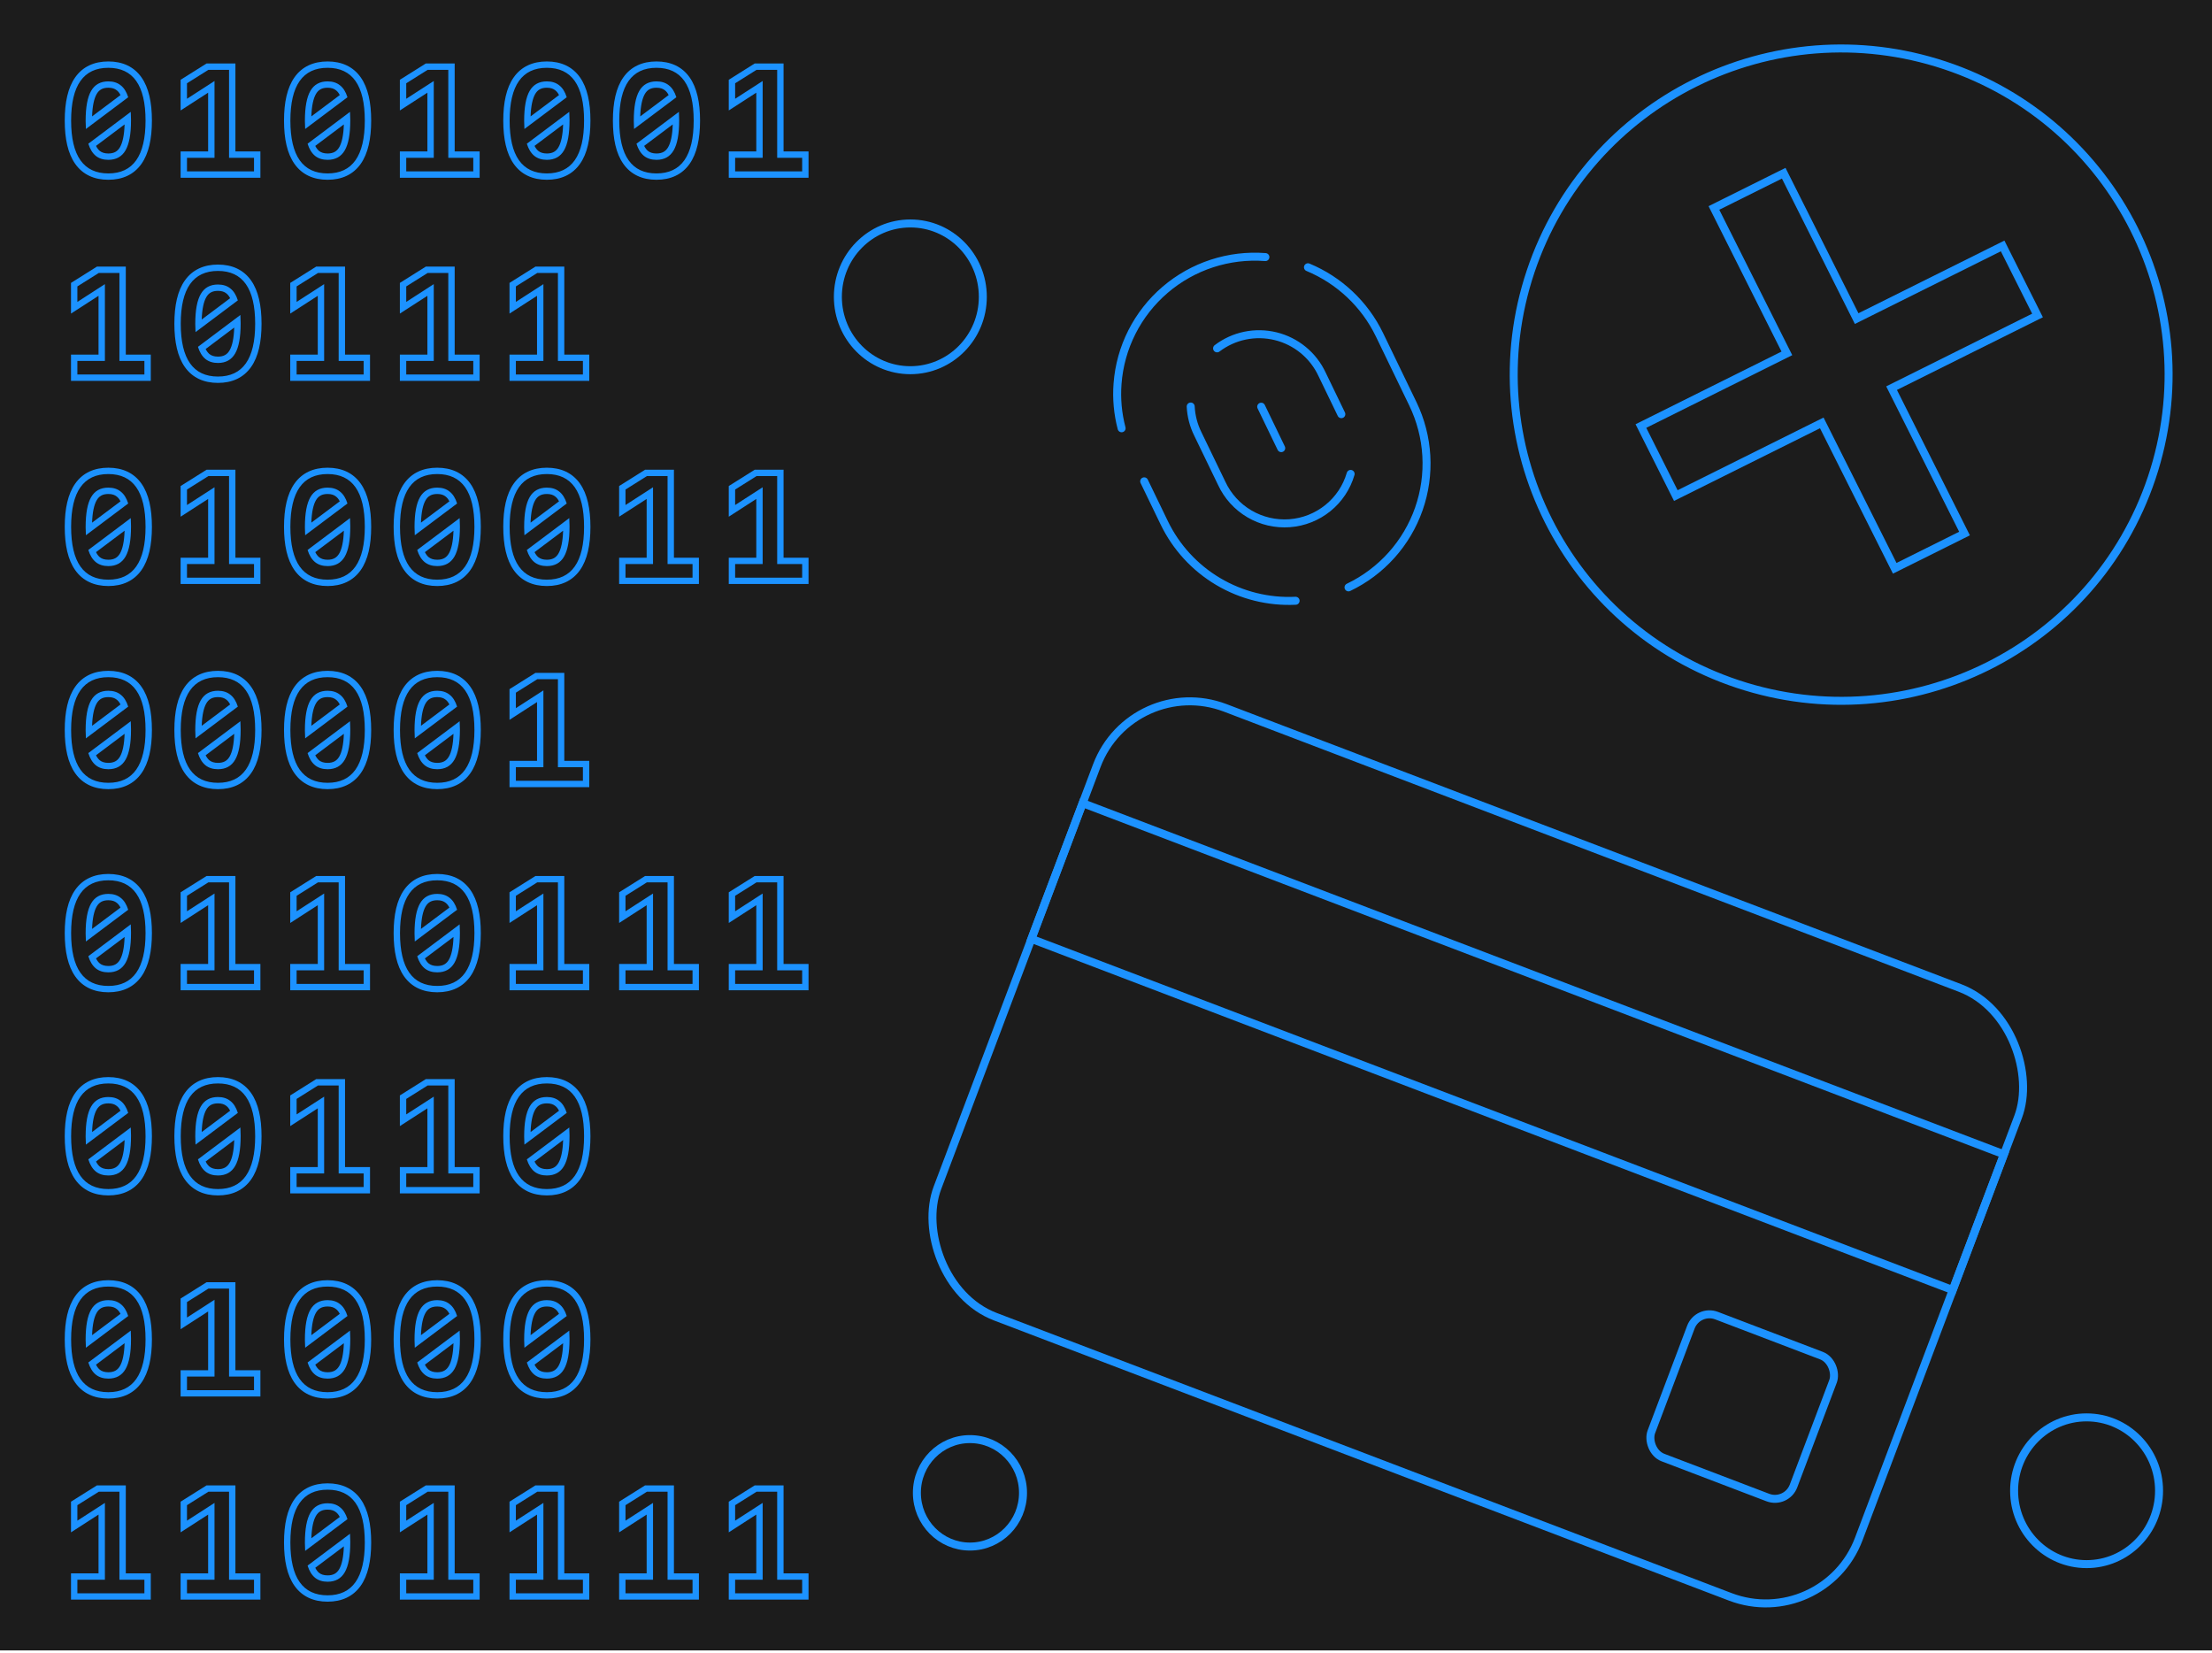 <?xml version="1.0" encoding="UTF-8"?> <svg xmlns="http://www.w3.org/2000/svg" width="277" height="207" viewBox="0 0 277 207" fill="none"> <g clip-path="url(#clip0_2116_12109)"> <rect width="277" height="206.651" fill="#1C1C1C"></rect> <path fill-rule="evenodd" clip-rule="evenodd" d="M97.324 197.797V186.781H94.739L92.058 188.466V190.405L95.505 188.18V197.797H92.058V199.498H100.452V197.797H97.324ZM94.707 197.002H91.26V200.292H101.25V197.002H98.122V185.986H94.508L91.26 188.027V191.867L94.707 189.642V197.002Z" fill="#1C92FF"></path> <path fill-rule="evenodd" clip-rule="evenodd" d="M83.596 197.797V186.781H81.01L78.329 188.466V190.405L81.776 188.18V197.797H78.329V199.498H86.724V197.797H83.596ZM80.978 197.002H77.531V200.292H87.522V197.002H84.394V185.986H80.78L77.531 188.027V191.867L80.978 189.642V197.002Z" fill="#1C92FF"></path> <path fill-rule="evenodd" clip-rule="evenodd" d="M69.867 197.797V186.781H67.282L64.601 188.466V190.405L68.048 188.18V197.797H64.601V199.498H72.995V197.797H69.867ZM67.25 197.002H63.803V200.292H73.793V197.002H70.665V185.986H67.051L63.803 188.027V191.867L67.25 189.642V197.002Z" fill="#1C92FF"></path> <path fill-rule="evenodd" clip-rule="evenodd" d="M56.139 197.797V186.781H53.553L50.872 188.466V190.405L54.319 188.18V197.797H50.872V199.498H59.267V197.797H56.139ZM53.522 197.002H50.074V200.292H60.065V197.002H56.937V185.986H53.323L50.074 188.027V191.867L53.522 189.642V197.002Z" fill="#1C92FF"></path> <path fill-rule="evenodd" clip-rule="evenodd" d="M36.362 193.139C36.362 197.548 37.916 199.752 41.023 199.752C44.129 199.752 45.683 197.548 45.683 193.139C45.683 188.731 44.129 186.526 41.023 186.526C37.916 186.526 36.362 188.731 36.362 193.139ZM38.182 193.217C38.182 193.19 38.182 193.164 38.182 193.139C38.182 191.454 38.411 190.214 38.868 189.419C39.326 188.625 40.044 188.227 41.023 188.227C41.65 188.227 42.166 188.391 42.571 188.72C42.986 189.038 43.3 189.536 43.512 190.214L38.214 194.188C38.194 193.803 38.184 193.48 38.182 193.217ZM38.988 192.612L42.548 189.943C42.406 189.663 42.246 189.474 42.084 189.35L42.075 189.343L42.066 189.336C41.832 189.145 41.505 189.022 41.023 189.022C40.307 189.022 39.865 189.286 39.56 189.815C39.248 190.358 39.032 191.262 38.988 192.612ZM39.459 197.558C39.044 197.219 38.73 196.71 38.517 196.032L43.831 192.042C43.85 192.425 43.86 192.749 43.863 193.014C43.863 193.057 43.863 193.099 43.863 193.139C43.863 194.824 43.635 196.064 43.177 196.859C42.72 197.654 42.002 198.051 41.023 198.051C40.395 198.051 39.873 197.887 39.459 197.558ZM39.96 196.94C40.208 197.135 40.544 197.256 41.023 197.256C41.738 197.256 42.18 196.992 42.485 196.463C42.801 195.914 43.018 194.994 43.059 193.618L39.48 196.304C39.624 196.594 39.788 196.798 39.96 196.94ZM36.874 198.555C35.961 197.259 35.565 195.412 35.565 193.139C35.565 190.866 35.961 189.02 36.874 187.723C37.824 186.375 39.254 185.731 41.023 185.731C42.791 185.731 44.221 186.375 45.171 187.723C46.085 189.02 46.481 190.866 46.481 193.139C46.481 195.412 46.085 197.259 45.171 198.555C44.221 199.903 42.791 200.547 41.023 200.547C39.254 200.547 37.824 199.903 36.874 198.555Z" fill="#1C92FF"></path> <path fill-rule="evenodd" clip-rule="evenodd" d="M28.682 197.797V186.781H26.096L23.415 188.466V190.405L26.862 188.18V197.797H23.415V199.498H31.81V197.797H28.682ZM26.064 197.002H22.617V200.292H32.608V197.002H29.48V185.986H25.866L22.617 188.027V191.867L26.064 189.642V197.002Z" fill="#1C92FF"></path> <path fill-rule="evenodd" clip-rule="evenodd" d="M14.955 197.797V186.781H12.37L9.689 188.466V190.405L13.136 188.18V197.797H9.689V199.498H18.083V197.797H14.955ZM12.338 197.002H8.891V200.292H18.881V197.002H15.753V185.986H12.139L8.891 188.027V191.867L12.338 189.642V197.002Z" fill="#1C92FF"></path> <path fill-rule="evenodd" clip-rule="evenodd" d="M63.819 167.705C63.819 172.114 65.373 174.318 68.48 174.318C71.586 174.318 73.14 172.114 73.14 167.705C73.14 163.296 71.586 161.092 68.48 161.092C65.373 161.092 63.819 163.296 63.819 167.705ZM65.639 167.783C65.639 167.756 65.639 167.73 65.639 167.705C65.639 166.02 65.868 164.78 66.325 163.985C66.783 163.19 67.501 162.793 68.48 162.793C69.107 162.793 69.623 162.957 70.028 163.286C70.443 163.604 70.757 164.102 70.969 164.78L65.671 168.754C65.651 168.369 65.641 168.046 65.639 167.783ZM66.445 167.178L70.005 164.509C69.863 164.229 69.703 164.04 69.541 163.916L69.532 163.909L69.523 163.902C69.289 163.711 68.962 163.588 68.48 163.588C67.764 163.588 67.322 163.852 67.017 164.381C66.705 164.924 66.489 165.828 66.445 167.178ZM66.916 172.124C66.501 171.785 66.187 171.276 65.974 170.598L71.288 166.608C71.307 166.991 71.317 167.315 71.32 167.58C71.32 167.623 71.32 167.665 71.32 167.705C71.32 169.39 71.092 170.63 70.634 171.425C70.177 172.22 69.459 172.617 68.48 172.617C67.852 172.617 67.331 172.453 66.916 172.124ZM67.417 171.506C67.665 171.701 68.001 171.822 68.48 171.822C69.195 171.822 69.638 171.558 69.942 171.029C70.258 170.48 70.475 169.56 70.516 168.184L66.937 170.87C67.081 171.16 67.245 171.364 67.417 171.506ZM64.331 173.121C63.417 171.824 63.022 169.978 63.022 167.705C63.022 165.432 63.417 163.586 64.331 162.289C65.281 160.941 66.711 160.297 68.48 160.297C70.248 160.297 71.678 160.941 72.628 162.289C73.542 163.586 73.938 165.432 73.938 167.705C73.938 169.978 73.542 171.824 72.628 173.121C71.678 174.469 70.248 175.113 68.48 175.113C66.711 175.113 65.281 174.469 64.331 173.121Z" fill="#1C92FF"></path> <path fill-rule="evenodd" clip-rule="evenodd" d="M50.091 167.705C50.091 172.114 51.644 174.318 54.751 174.318C57.858 174.318 59.411 172.114 59.411 167.705C59.411 163.296 57.858 161.092 54.751 161.092C51.644 161.092 50.091 163.296 50.091 167.705ZM51.911 167.783C51.91 167.756 51.91 167.73 51.91 167.705C51.91 166.02 52.139 164.78 52.597 163.985C53.054 163.19 53.772 162.793 54.751 162.793C55.379 162.793 55.895 162.957 56.299 163.286C56.714 163.604 57.028 164.102 57.241 164.78L51.942 168.754C51.923 168.369 51.912 168.046 51.911 167.783ZM52.717 167.178L56.276 164.509C56.134 164.229 55.975 164.04 55.813 163.916L55.804 163.909L55.795 163.902C55.56 163.711 55.234 163.588 54.751 163.588C54.036 163.588 53.593 163.852 53.289 164.381C52.976 164.924 52.761 165.828 52.717 167.178ZM53.187 172.124C52.772 171.785 52.458 171.276 52.245 170.598L57.56 166.608C57.578 166.991 57.589 167.315 57.591 167.58C57.592 167.623 57.592 167.665 57.592 167.705C57.592 169.39 57.363 170.63 56.906 171.425C56.448 172.22 55.73 172.617 54.751 172.617C54.123 172.617 53.602 172.453 53.187 172.124ZM53.688 171.506C53.937 171.701 54.272 171.822 54.751 171.822C55.467 171.822 55.909 171.558 56.213 171.029C56.53 170.48 56.747 169.56 56.787 168.184L53.209 170.87C53.352 171.16 53.517 171.364 53.688 171.506ZM50.603 173.121C49.689 171.824 49.293 169.978 49.293 167.705C49.293 165.432 49.689 163.586 50.603 162.289C51.553 160.941 52.982 160.297 54.751 160.297C56.52 160.297 57.949 160.941 58.899 162.289C59.813 163.586 60.209 165.432 60.209 167.705C60.209 169.978 59.813 171.824 58.899 173.121C57.949 174.469 56.52 175.113 54.751 175.113C52.982 175.113 51.553 174.469 50.603 173.121Z" fill="#1C92FF"></path> <path fill-rule="evenodd" clip-rule="evenodd" d="M36.362 167.705C36.362 172.114 37.916 174.318 41.023 174.318C44.129 174.318 45.683 172.114 45.683 167.705C45.683 163.296 44.129 161.092 41.023 161.092C37.916 161.092 36.362 163.296 36.362 167.705ZM38.182 167.783C38.182 167.756 38.182 167.73 38.182 167.705C38.182 166.02 38.411 164.78 38.868 163.985C39.326 163.19 40.044 162.793 41.023 162.793C41.65 162.793 42.166 162.957 42.571 163.286C42.986 163.604 43.3 164.102 43.512 164.78L38.214 168.754C38.194 168.369 38.184 168.046 38.182 167.783ZM38.988 167.178L42.548 164.509C42.406 164.229 42.246 164.04 42.084 163.916L42.075 163.909L42.066 163.902C41.832 163.711 41.505 163.588 41.023 163.588C40.307 163.588 39.865 163.852 39.56 164.381C39.248 164.924 39.032 165.828 38.988 167.178ZM39.459 172.124C39.044 171.785 38.73 171.276 38.517 170.598L43.831 166.608C43.85 166.991 43.86 167.315 43.863 167.58C43.863 167.623 43.863 167.665 43.863 167.705C43.863 169.39 43.635 170.63 43.177 171.425C42.72 172.22 42.002 172.617 41.023 172.617C40.395 172.617 39.873 172.453 39.459 172.124ZM39.96 171.506C40.208 171.701 40.544 171.822 41.023 171.822C41.738 171.822 42.18 171.558 42.485 171.029C42.801 170.48 43.018 169.56 43.059 168.184L39.48 170.87C39.624 171.16 39.788 171.364 39.96 171.506ZM36.874 173.121C35.961 171.824 35.565 169.978 35.565 167.705C35.565 165.432 35.961 163.586 36.874 162.289C37.824 160.941 39.254 160.297 41.023 160.297C42.791 160.297 44.221 160.941 45.171 162.289C46.085 163.586 46.481 165.432 46.481 167.705C46.481 169.978 46.085 171.824 45.171 173.121C44.221 174.469 42.791 175.113 41.023 175.113C39.254 175.113 37.824 174.469 36.874 173.121Z" fill="#1C92FF"></path> <path fill-rule="evenodd" clip-rule="evenodd" d="M28.682 172.363V161.347H26.096L23.415 163.032V164.971L26.862 162.745V172.363H23.415V174.064H31.81V172.363H28.682ZM26.064 171.568H22.617V174.858H32.608V171.568H29.48V160.552H25.866L22.617 162.593V166.433L26.064 164.208V171.568Z" fill="#1C92FF"></path> <path fill-rule="evenodd" clip-rule="evenodd" d="M8.905 167.705C8.905 172.114 10.459 174.318 13.566 174.318C16.672 174.318 18.226 172.114 18.226 167.705C18.226 163.296 16.672 161.092 13.566 161.092C10.459 161.092 8.905 163.296 8.905 167.705ZM10.725 167.783C10.725 167.756 10.725 167.73 10.725 167.705C10.725 166.02 10.954 164.78 11.411 163.985C11.869 163.19 12.587 162.793 13.566 162.793C14.193 162.793 14.709 162.957 15.114 163.286C15.529 163.604 15.842 164.102 16.055 164.78L10.757 168.754C10.737 168.369 10.727 168.046 10.725 167.783ZM11.531 167.178L15.091 164.509C14.949 164.229 14.789 164.04 14.627 163.916L14.618 163.909L14.609 163.902C14.375 163.711 14.048 163.588 13.566 163.588C12.85 163.588 12.408 163.852 12.103 164.381C11.791 164.924 11.575 165.828 11.531 167.178ZM12.002 172.124C11.587 171.785 11.273 171.276 11.06 170.598L16.375 166.608C16.393 166.991 16.403 167.315 16.406 167.58C16.406 167.623 16.406 167.665 16.406 167.705C16.406 169.39 16.178 170.63 15.72 171.425C15.263 172.22 14.544 172.617 13.566 172.617C12.938 172.617 12.416 172.453 12.002 172.124ZM12.503 171.506C12.751 171.701 13.087 171.822 13.566 171.822C14.281 171.822 14.723 171.558 15.028 171.029C15.344 170.48 15.561 169.56 15.602 168.184L12.023 170.87C12.167 171.16 12.331 171.364 12.503 171.506ZM9.417 173.121C8.503 171.824 8.107 169.978 8.107 167.705C8.107 165.432 8.503 163.586 9.417 162.289C10.367 160.941 11.797 160.297 13.566 160.297C15.334 160.297 16.764 160.941 17.714 162.289C18.628 163.586 19.024 165.432 19.024 167.705C19.024 169.978 18.628 171.824 17.714 173.121C16.764 174.469 15.334 175.113 13.566 175.113C11.797 175.113 10.367 174.469 9.417 173.121Z" fill="#1C92FF"></path> <path fill-rule="evenodd" clip-rule="evenodd" d="M63.819 142.271C63.819 146.68 65.373 148.884 68.48 148.884C71.586 148.884 73.14 146.68 73.14 142.271C73.14 137.863 71.586 135.659 68.48 135.659C65.373 135.659 63.819 137.863 63.819 142.271ZM65.639 142.349C65.639 142.323 65.639 142.297 65.639 142.271C65.639 140.586 65.868 139.347 66.325 138.552C66.783 137.757 67.501 137.359 68.48 137.359C69.107 137.359 69.623 137.524 70.028 137.852C70.443 138.17 70.757 138.668 70.969 139.347L65.671 143.321C65.651 142.936 65.641 142.612 65.639 142.349ZM66.445 141.745L70.005 139.075C69.863 138.795 69.703 138.606 69.541 138.482L69.532 138.475L69.523 138.468C69.289 138.278 68.962 138.154 68.48 138.154C67.764 138.154 67.322 138.418 67.017 138.947C66.705 139.49 66.489 140.395 66.445 141.745ZM66.916 146.691C66.501 146.351 66.187 145.843 65.974 145.165L71.288 141.175C71.307 141.557 71.317 141.881 71.32 142.146C71.32 142.19 71.32 142.231 71.32 142.271C71.32 143.956 71.092 145.196 70.634 145.991C70.177 146.786 69.459 147.183 68.48 147.183C67.852 147.183 67.331 147.019 66.916 146.691ZM67.417 146.072C67.665 146.267 68.001 146.389 68.48 146.389C69.195 146.389 69.638 146.125 69.942 145.596C70.258 145.046 70.475 144.127 70.516 142.75L66.937 145.437C67.081 145.726 67.245 145.93 67.417 146.072ZM64.331 147.688C63.417 146.391 63.022 144.544 63.022 142.271C63.022 139.998 63.417 138.152 64.331 136.855C65.281 135.507 66.711 134.864 68.48 134.864C70.248 134.864 71.678 135.507 72.628 136.855C73.542 138.152 73.938 139.998 73.938 142.271C73.938 144.544 73.542 146.391 72.628 147.688C71.678 149.036 70.248 149.679 68.48 149.679C66.711 149.679 65.281 149.036 64.331 147.688Z" fill="#1C92FF"></path> <path fill-rule="evenodd" clip-rule="evenodd" d="M56.139 146.929V135.913H53.553L50.872 137.598V139.537L54.319 137.312V146.929H50.872V148.63H59.267V146.929H56.139ZM53.522 146.134H50.074V149.425H60.065V146.134H56.937V135.118H53.323L50.074 137.16V141L53.522 138.774V146.134Z" fill="#1C92FF"></path> <path fill-rule="evenodd" clip-rule="evenodd" d="M42.41 146.929V135.912H39.825L37.144 137.597V139.537L40.591 137.311V146.929H37.144V148.629H45.538V146.929H42.41ZM39.793 146.134H36.346V149.424H46.336V146.134H43.208V135.118H39.594L36.346 137.159V140.999L39.793 138.774V146.134Z" fill="#1C92FF"></path> <path fill-rule="evenodd" clip-rule="evenodd" d="M22.634 142.271C22.634 146.68 24.187 148.884 27.294 148.884C30.401 148.884 31.954 146.68 31.954 142.271C31.954 137.863 30.401 135.659 27.294 135.659C24.187 135.659 22.634 137.863 22.634 142.271ZM24.454 142.349C24.453 142.323 24.453 142.297 24.453 142.271C24.453 140.586 24.682 139.347 25.14 138.552C25.597 137.757 26.315 137.359 27.294 137.359C27.922 137.359 28.438 137.524 28.842 137.852C29.257 138.17 29.571 138.668 29.784 139.347L24.485 143.321C24.466 142.936 24.455 142.612 24.454 142.349ZM25.26 141.745L28.819 139.075C28.677 138.795 28.518 138.606 28.356 138.482L28.347 138.475L28.338 138.468C28.103 138.278 27.777 138.154 27.294 138.154C26.579 138.154 26.136 138.418 25.832 138.947C25.519 139.49 25.304 140.395 25.26 141.745ZM25.73 146.691C25.315 146.351 25.001 145.843 24.788 145.165L30.103 141.175C30.121 141.557 30.132 141.881 30.134 142.146C30.135 142.19 30.135 142.231 30.135 142.271C30.135 143.956 29.906 145.196 29.449 145.991C28.991 146.786 28.273 147.183 27.294 147.183C26.666 147.183 26.145 147.019 25.73 146.691ZM26.231 146.072C26.48 146.267 26.815 146.389 27.294 146.389C28.009 146.389 28.452 146.125 28.756 145.596C29.073 145.046 29.29 144.127 29.33 142.75L25.752 145.437C25.895 145.726 26.06 145.93 26.231 146.072ZM23.146 147.688C22.232 146.391 21.836 144.544 21.836 142.271C21.836 139.998 22.232 138.152 23.146 136.855C24.096 135.507 25.525 134.864 27.294 134.864C29.063 134.864 30.492 135.507 31.442 136.855C32.356 138.152 32.752 139.998 32.752 142.271C32.752 144.544 32.356 146.391 31.442 147.688C30.492 149.036 29.063 149.679 27.294 149.679C25.525 149.679 24.096 149.036 23.146 147.688Z" fill="#1C92FF"></path> <path fill-rule="evenodd" clip-rule="evenodd" d="M8.905 142.271C8.905 146.68 10.459 148.884 13.566 148.884C16.672 148.884 18.226 146.68 18.226 142.271C18.226 137.863 16.672 135.659 13.566 135.659C10.459 135.659 8.905 137.863 8.905 142.271ZM10.725 142.349C10.725 142.323 10.725 142.297 10.725 142.271C10.725 140.586 10.954 139.347 11.411 138.552C11.869 137.757 12.587 137.359 13.566 137.359C14.193 137.359 14.709 137.524 15.114 137.852C15.529 138.17 15.842 138.668 16.055 139.347L10.757 143.321C10.737 142.936 10.727 142.612 10.725 142.349ZM11.531 141.745L15.091 139.075C14.949 138.795 14.789 138.606 14.627 138.482L14.618 138.475L14.609 138.468C14.375 138.278 14.048 138.154 13.566 138.154C12.85 138.154 12.408 138.418 12.103 138.947C11.791 139.49 11.575 140.395 11.531 141.745ZM12.002 146.691C11.587 146.351 11.273 145.843 11.06 145.165L16.375 141.175C16.393 141.557 16.403 141.881 16.406 142.146C16.406 142.19 16.406 142.231 16.406 142.271C16.406 143.956 16.178 145.196 15.72 145.991C15.263 146.786 14.544 147.183 13.566 147.183C12.938 147.183 12.416 147.019 12.002 146.691ZM12.503 146.072C12.751 146.267 13.087 146.389 13.566 146.389C14.281 146.389 14.723 146.125 15.028 145.596C15.344 145.046 15.561 144.127 15.602 142.75L12.023 145.437C12.167 145.726 12.331 145.93 12.503 146.072ZM9.417 147.688C8.503 146.391 8.107 144.544 8.107 142.271C8.107 139.998 8.503 138.152 9.417 136.855C10.367 135.507 11.797 134.864 13.566 134.864C15.334 134.864 16.764 135.507 17.714 136.855C18.628 138.152 19.024 139.998 19.024 142.271C19.024 144.544 18.628 146.391 17.714 147.688C16.764 149.036 15.334 149.679 13.566 149.679C11.797 149.679 10.367 149.036 9.417 147.688Z" fill="#1C92FF"></path> <path fill-rule="evenodd" clip-rule="evenodd" d="M97.324 121.495V110.479H94.739L92.058 112.164V114.103L95.505 111.878V121.495H92.058V123.196H100.452V121.495H97.324ZM94.707 120.7H91.26V123.991H101.25V120.7H98.122V109.684H94.508L91.26 111.726V115.566L94.707 113.34V120.7Z" fill="#1C92FF"></path> <path fill-rule="evenodd" clip-rule="evenodd" d="M83.596 121.495V110.479H81.01L78.329 112.164V114.103L81.776 111.878V121.495H78.329V123.196H86.724V121.495H83.596ZM80.978 120.7H77.531V123.991H87.522V120.7H84.394V109.684H80.78L77.531 111.726V115.566L80.978 113.34V120.7Z" fill="#1C92FF"></path> <path fill-rule="evenodd" clip-rule="evenodd" d="M69.867 121.495V110.479H67.282L64.601 112.164V114.103L68.048 111.878V121.495H64.601V123.196H72.995V121.495H69.867ZM67.25 120.7H63.803V123.991H73.793V120.7H70.665V109.684H67.051L63.803 111.726V115.566L67.25 113.34V120.7Z" fill="#1C92FF"></path> <path fill-rule="evenodd" clip-rule="evenodd" d="M50.091 116.837C50.091 121.246 51.644 123.45 54.751 123.45C57.858 123.45 59.411 121.246 59.411 116.837C59.411 112.429 57.858 110.224 54.751 110.224C51.644 110.224 50.091 112.429 50.091 116.837ZM51.911 116.915C51.91 116.889 51.91 116.863 51.91 116.837C51.91 115.152 52.139 113.912 52.597 113.118C53.054 112.323 53.772 111.925 54.751 111.925C55.379 111.925 55.895 112.09 56.299 112.418C56.714 112.736 57.028 113.234 57.241 113.912L51.942 117.886C51.923 117.502 51.912 117.178 51.911 116.915ZM52.717 116.311L56.276 113.641C56.134 113.361 55.975 113.172 55.813 113.048L55.804 113.041L55.795 113.034C55.56 112.844 55.234 112.72 54.751 112.72C54.036 112.72 53.593 112.984 53.289 113.513C52.976 114.056 52.761 114.961 52.717 116.311ZM53.187 121.256C52.772 120.917 52.458 120.409 52.245 119.73L57.56 115.74C57.578 116.123 57.589 116.447 57.591 116.712C57.592 116.756 57.592 116.797 57.592 116.837C57.592 118.522 57.363 119.762 56.906 120.557C56.448 121.352 55.73 121.749 54.751 121.749C54.123 121.749 53.602 121.585 53.187 121.256ZM53.688 120.638C53.937 120.833 54.272 120.954 54.751 120.954C55.467 120.954 55.909 120.691 56.213 120.162C56.53 119.612 56.747 118.693 56.787 117.316L53.209 120.003C53.352 120.292 53.517 120.496 53.688 120.638ZM50.603 122.254C49.689 120.957 49.293 119.11 49.293 116.837C49.293 114.564 49.689 112.718 50.603 111.421C51.553 110.073 52.982 109.43 54.751 109.43C56.52 109.43 57.949 110.073 58.899 111.421C59.813 112.718 60.209 114.564 60.209 116.837C60.209 119.11 59.813 120.957 58.899 122.254C57.949 123.602 56.52 124.245 54.751 124.245C52.982 124.245 51.553 123.602 50.603 122.254Z" fill="#1C92FF"></path> <path fill-rule="evenodd" clip-rule="evenodd" d="M42.41 121.495V110.479H39.825L37.144 112.164V114.103L40.591 111.878V121.495H37.144V123.196H45.538V121.495H42.41ZM39.793 120.7H36.346V123.991H46.336V120.7H43.208V109.684H39.594L36.346 111.726V115.566L39.793 113.34V120.7Z" fill="#1C92FF"></path> <path fill-rule="evenodd" clip-rule="evenodd" d="M28.682 121.495V110.479H26.096L23.415 112.164V114.103L26.862 111.878V121.495H23.415V123.196H31.81V121.495H28.682ZM26.064 120.7H22.617V123.991H32.608V120.7H29.48V109.684H25.866L22.617 111.726V115.566L26.064 113.34V120.7Z" fill="#1C92FF"></path> <path fill-rule="evenodd" clip-rule="evenodd" d="M8.905 116.837C8.905 121.246 10.459 123.45 13.566 123.45C16.672 123.45 18.226 121.246 18.226 116.837C18.226 112.429 16.672 110.224 13.566 110.224C10.459 110.224 8.905 112.429 8.905 116.837ZM10.725 116.915C10.725 116.889 10.725 116.863 10.725 116.837C10.725 115.152 10.954 113.912 11.411 113.118C11.869 112.323 12.587 111.925 13.566 111.925C14.193 111.925 14.709 112.09 15.114 112.418C15.529 112.736 15.842 113.234 16.055 113.912L10.757 117.886C10.737 117.502 10.727 117.178 10.725 116.915ZM11.531 116.311L15.091 113.641C14.949 113.361 14.789 113.172 14.627 113.048L14.618 113.041L14.609 113.034C14.375 112.844 14.048 112.72 13.566 112.72C12.85 112.72 12.408 112.984 12.103 113.513C11.791 114.056 11.575 114.961 11.531 116.311ZM12.002 121.256C11.587 120.917 11.273 120.409 11.06 119.73L16.375 115.74C16.393 116.123 16.403 116.447 16.406 116.712C16.406 116.756 16.406 116.797 16.406 116.837C16.406 118.522 16.178 119.762 15.72 120.557C15.263 121.352 14.544 121.749 13.566 121.749C12.938 121.749 12.416 121.585 12.002 121.256ZM12.503 120.638C12.751 120.833 13.087 120.954 13.566 120.954C14.281 120.954 14.723 120.691 15.028 120.162C15.344 119.612 15.561 118.693 15.602 117.316L12.023 120.003C12.167 120.292 12.331 120.496 12.503 120.638ZM9.417 122.254C8.503 120.957 8.107 119.11 8.107 116.837C8.107 114.564 8.503 112.718 9.417 111.421C10.367 110.073 11.797 109.43 13.566 109.43C15.334 109.43 16.764 110.073 17.714 111.421C18.628 112.718 19.024 114.564 19.024 116.837C19.024 119.11 18.628 120.957 17.714 122.254C16.764 123.602 15.334 124.245 13.566 124.245C11.797 124.245 10.367 123.602 9.417 122.254Z" fill="#1C92FF"></path> <path fill-rule="evenodd" clip-rule="evenodd" d="M69.867 96.061V85.045H67.282L64.601 86.73V88.669L68.048 86.444V96.061H64.601V97.762H72.995V96.061H69.867ZM67.25 95.266H63.803V98.557H73.793V95.266H70.665V84.25H67.051L63.803 86.291V90.132L67.25 87.906V95.266Z" fill="#1C92FF"></path> <path fill-rule="evenodd" clip-rule="evenodd" d="M50.091 91.403C50.091 95.812 51.644 98.016 54.751 98.016C57.858 98.016 59.411 95.812 59.411 91.403C59.411 86.995 57.858 84.79 54.751 84.79C51.644 84.79 50.091 86.995 50.091 91.403ZM51.911 91.481C51.91 91.455 51.91 91.429 51.91 91.403C51.91 89.718 52.139 88.478 52.597 87.683C53.054 86.889 53.772 86.491 54.751 86.491C55.379 86.491 55.895 86.656 56.299 86.984C56.714 87.302 57.028 87.8 57.241 88.478L51.942 92.452C51.923 92.067 51.912 91.744 51.911 91.481ZM52.717 90.877L56.276 88.207C56.134 87.927 55.975 87.738 55.813 87.614L55.804 87.607L55.795 87.6C55.56 87.409 55.234 87.286 54.751 87.286C54.036 87.286 53.593 87.55 53.289 88.079C52.976 88.622 52.761 89.527 52.717 90.877ZM53.187 95.822C52.772 95.483 52.458 94.975 52.245 94.296L57.56 90.306C57.578 90.689 57.589 91.013 57.591 91.278C57.592 91.322 57.592 91.363 57.592 91.403C57.592 93.088 57.363 94.328 56.906 95.123C56.448 95.918 55.73 96.315 54.751 96.315C54.123 96.315 53.602 96.151 53.187 95.822ZM53.688 95.204C53.937 95.399 54.272 95.52 54.751 95.52C55.467 95.52 55.909 95.257 56.213 94.728C56.53 94.178 56.747 93.258 56.787 91.882L53.209 94.569C53.352 94.858 53.517 95.062 53.688 95.204ZM50.603 96.82C49.689 95.523 49.293 93.676 49.293 91.403C49.293 89.13 49.689 87.284 50.603 85.987C51.553 84.639 52.982 83.996 54.751 83.996C56.52 83.996 57.949 84.639 58.899 85.987C59.813 87.284 60.209 89.13 60.209 91.403C60.209 93.676 59.813 95.523 58.899 96.82C57.949 98.168 56.52 98.811 54.751 98.811C52.982 98.811 51.553 98.168 50.603 96.82Z" fill="#1C92FF"></path> <path fill-rule="evenodd" clip-rule="evenodd" d="M36.362 91.403C36.362 95.812 37.916 98.016 41.023 98.016C44.129 98.016 45.683 95.812 45.683 91.403C45.683 86.995 44.129 84.79 41.023 84.79C37.916 84.79 36.362 86.995 36.362 91.403ZM38.182 91.481C38.182 91.455 38.182 91.429 38.182 91.403C38.182 89.718 38.411 88.478 38.868 87.683C39.326 86.889 40.044 86.491 41.023 86.491C41.65 86.491 42.166 86.656 42.571 86.984C42.986 87.302 43.3 87.8 43.512 88.478L38.214 92.452C38.194 92.067 38.184 91.744 38.182 91.481ZM38.988 90.877L42.548 88.207C42.406 87.927 42.246 87.738 42.084 87.614L42.075 87.607L42.066 87.6C41.832 87.409 41.505 87.286 41.023 87.286C40.307 87.286 39.865 87.55 39.56 88.079C39.248 88.622 39.032 89.527 38.988 90.877ZM39.459 95.822C39.044 95.483 38.73 94.975 38.517 94.296L43.831 90.306C43.85 90.689 43.86 91.013 43.863 91.278C43.863 91.322 43.863 91.363 43.863 91.403C43.863 93.088 43.635 94.328 43.177 95.123C42.72 95.918 42.002 96.315 41.023 96.315C40.395 96.315 39.873 96.151 39.459 95.822ZM39.96 95.204C40.208 95.399 40.544 95.52 41.023 95.52C41.738 95.52 42.18 95.257 42.485 94.728C42.801 94.178 43.018 93.258 43.059 91.882L39.48 94.569C39.624 94.858 39.788 95.062 39.96 95.204ZM36.874 96.82C35.961 95.523 35.565 93.676 35.565 91.403C35.565 89.13 35.961 87.284 36.874 85.987C37.824 84.639 39.254 83.996 41.023 83.996C42.791 83.996 44.221 84.639 45.171 85.987C46.085 87.284 46.481 89.13 46.481 91.403C46.481 93.676 46.085 95.523 45.171 96.82C44.221 98.168 42.791 98.811 41.023 98.811C39.254 98.811 37.824 98.168 36.874 96.82Z" fill="#1C92FF"></path> <path fill-rule="evenodd" clip-rule="evenodd" d="M22.634 91.403C22.634 95.812 24.187 98.016 27.294 98.016C30.401 98.016 31.954 95.812 31.954 91.403C31.954 86.995 30.401 84.79 27.294 84.79C24.187 84.79 22.634 86.995 22.634 91.403ZM24.454 91.481C24.453 91.455 24.453 91.429 24.453 91.403C24.453 89.718 24.682 88.478 25.14 87.683C25.597 86.889 26.315 86.491 27.294 86.491C27.922 86.491 28.438 86.656 28.842 86.984C29.257 87.302 29.571 87.8 29.784 88.478L24.485 92.452C24.466 92.067 24.455 91.744 24.454 91.481ZM25.26 90.877L28.819 88.207C28.677 87.927 28.518 87.738 28.356 87.614L28.347 87.607L28.338 87.6C28.103 87.409 27.777 87.286 27.294 87.286C26.579 87.286 26.136 87.55 25.832 88.079C25.519 88.622 25.304 89.527 25.26 90.877ZM25.73 95.822C25.315 95.483 25.001 94.975 24.788 94.296L30.103 90.306C30.121 90.689 30.132 91.013 30.134 91.278C30.135 91.322 30.135 91.363 30.135 91.403C30.135 93.088 29.906 94.328 29.449 95.123C28.991 95.918 28.273 96.315 27.294 96.315C26.666 96.315 26.145 96.151 25.73 95.822ZM26.231 95.204C26.48 95.399 26.815 95.52 27.294 95.52C28.009 95.52 28.452 95.257 28.756 94.728C29.073 94.178 29.29 93.258 29.33 91.882L25.752 94.569C25.895 94.858 26.06 95.062 26.231 95.204ZM23.146 96.82C22.232 95.523 21.836 93.676 21.836 91.403C21.836 89.13 22.232 87.284 23.146 85.987C24.096 84.639 25.525 83.996 27.294 83.996C29.063 83.996 30.492 84.639 31.442 85.987C32.356 87.284 32.752 89.13 32.752 91.403C32.752 93.676 32.356 95.523 31.442 96.82C30.492 98.168 29.063 98.811 27.294 98.811C25.525 98.811 24.096 98.168 23.146 96.82Z" fill="#1C92FF"></path> <path fill-rule="evenodd" clip-rule="evenodd" d="M8.905 91.403C8.905 95.812 10.459 98.016 13.566 98.016C16.672 98.016 18.226 95.812 18.226 91.403C18.226 86.995 16.672 84.79 13.566 84.79C10.459 84.79 8.905 86.995 8.905 91.403ZM10.725 91.481C10.725 91.455 10.725 91.429 10.725 91.403C10.725 89.718 10.954 88.478 11.411 87.683C11.869 86.889 12.587 86.491 13.566 86.491C14.193 86.491 14.709 86.656 15.114 86.984C15.529 87.302 15.842 87.8 16.055 88.478L10.757 92.452C10.737 92.067 10.727 91.744 10.725 91.481ZM11.531 90.877L15.091 88.207C14.949 87.927 14.789 87.738 14.627 87.614L14.618 87.607L14.609 87.6C14.375 87.409 14.048 87.286 13.566 87.286C12.85 87.286 12.408 87.55 12.103 88.079C11.791 88.622 11.575 89.527 11.531 90.877ZM12.002 95.822C11.587 95.483 11.273 94.975 11.06 94.296L16.375 90.306C16.393 90.689 16.403 91.013 16.406 91.278C16.406 91.322 16.406 91.363 16.406 91.403C16.406 93.088 16.178 94.328 15.72 95.123C15.263 95.918 14.544 96.315 13.566 96.315C12.938 96.315 12.416 96.151 12.002 95.822ZM12.503 95.204C12.751 95.399 13.087 95.52 13.566 95.52C14.281 95.52 14.723 95.257 15.028 94.728C15.344 94.178 15.561 93.258 15.602 91.882L12.023 94.569C12.167 94.858 12.331 95.062 12.503 95.204ZM9.417 96.82C8.503 95.523 8.107 93.676 8.107 91.403C8.107 89.13 8.503 87.284 9.417 85.987C10.367 84.639 11.797 83.996 13.566 83.996C15.334 83.996 16.764 84.639 17.714 85.987C18.628 87.284 19.024 89.13 19.024 91.403C19.024 93.676 18.628 95.523 17.714 96.82C16.764 98.168 15.334 98.811 13.566 98.811C11.797 98.811 10.367 98.168 9.417 96.82Z" fill="#1C92FF"></path> <path fill-rule="evenodd" clip-rule="evenodd" d="M97.324 70.627V59.611H94.739L92.058 61.296V63.235L95.505 61.01V70.627H92.058V72.328H100.452V70.627H97.324ZM94.707 69.832H91.26V73.123H101.25V69.832H98.122V58.816H94.508L91.26 60.857V64.697L94.707 62.472V69.832Z" fill="#1C92FF"></path> <path fill-rule="evenodd" clip-rule="evenodd" d="M83.596 70.627V59.611H81.01L78.329 61.296V63.235L81.776 61.01V70.627H78.329V72.328H86.724V70.627H83.596ZM80.978 69.832H77.531V73.123H87.522V69.832H84.394V58.816H80.78L77.531 60.857V64.697L80.978 62.472V69.832Z" fill="#1C92FF"></path> <path fill-rule="evenodd" clip-rule="evenodd" d="M63.819 65.969C63.819 70.378 65.373 72.582 68.48 72.582C71.586 72.582 73.14 70.378 73.14 65.969C73.14 61.561 71.586 59.356 68.48 59.356C65.373 59.356 63.819 61.561 63.819 65.969ZM65.639 66.047C65.639 66.02 65.639 65.995 65.639 65.969C65.639 64.284 65.868 63.044 66.325 62.249C66.783 61.455 67.501 61.057 68.48 61.057C69.107 61.057 69.623 61.221 70.028 61.55C70.443 61.868 70.757 62.366 70.969 63.044L65.671 67.018C65.651 66.633 65.641 66.31 65.639 66.047ZM66.445 65.443L70.005 62.773C69.863 62.493 69.703 62.304 69.541 62.18L69.532 62.173L69.523 62.166C69.289 61.975 68.962 61.852 68.48 61.852C67.764 61.852 67.322 62.116 67.017 62.645C66.705 63.188 66.489 64.093 66.445 65.443ZM66.916 70.388C66.501 70.049 66.187 69.54 65.974 68.862L71.288 64.872C71.307 65.255 71.317 65.579 71.32 65.844C71.32 65.887 71.32 65.929 71.32 65.969C71.32 67.654 71.092 68.894 70.634 69.689C70.177 70.484 69.459 70.881 68.48 70.881C67.852 70.881 67.331 70.717 66.916 70.388ZM67.417 69.77C67.665 69.965 68.001 70.086 68.48 70.086C69.195 70.086 69.638 69.822 69.942 69.293C70.258 68.744 70.475 67.824 70.516 66.448L66.937 69.135C67.081 69.424 67.245 69.628 67.417 69.77ZM64.331 71.385C63.417 70.089 63.022 68.242 63.022 65.969C63.022 63.696 63.417 61.85 64.331 60.553C65.281 59.205 66.711 58.562 68.48 58.562C70.248 58.562 71.678 59.205 72.628 60.553C73.542 61.85 73.938 63.696 73.938 65.969C73.938 68.242 73.542 70.089 72.628 71.385C71.678 72.734 70.248 73.377 68.48 73.377C66.711 73.377 65.281 72.734 64.331 71.385Z" fill="#1C92FF"></path> <path fill-rule="evenodd" clip-rule="evenodd" d="M50.091 65.969C50.091 70.378 51.644 72.582 54.751 72.582C57.858 72.582 59.411 70.378 59.411 65.969C59.411 61.561 57.858 59.356 54.751 59.356C51.644 59.356 50.091 61.561 50.091 65.969ZM51.911 66.047C51.91 66.02 51.91 65.995 51.91 65.969C51.91 64.284 52.139 63.044 52.597 62.249C53.054 61.455 53.772 61.057 54.751 61.057C55.379 61.057 55.895 61.221 56.299 61.55C56.714 61.868 57.028 62.366 57.241 63.044L51.942 67.018C51.923 66.633 51.912 66.31 51.911 66.047ZM52.717 65.443L56.276 62.773C56.134 62.493 55.975 62.304 55.813 62.18L55.804 62.173L55.795 62.166C55.56 61.975 55.234 61.852 54.751 61.852C54.036 61.852 53.593 62.116 53.289 62.645C52.976 63.188 52.761 64.093 52.717 65.443ZM53.187 70.388C52.772 70.049 52.458 69.54 52.245 68.862L57.56 64.872C57.578 65.255 57.589 65.579 57.591 65.844C57.592 65.887 57.592 65.929 57.592 65.969C57.592 67.654 57.363 68.894 56.906 69.689C56.448 70.484 55.73 70.881 54.751 70.881C54.123 70.881 53.602 70.717 53.187 70.388ZM53.688 69.77C53.937 69.965 54.272 70.086 54.751 70.086C55.467 70.086 55.909 69.822 56.213 69.293C56.53 68.744 56.747 67.824 56.787 66.448L53.209 69.135C53.352 69.424 53.517 69.628 53.688 69.77ZM50.603 71.385C49.689 70.089 49.293 68.242 49.293 65.969C49.293 63.696 49.689 61.85 50.603 60.553C51.553 59.205 52.982 58.562 54.751 58.562C56.52 58.562 57.949 59.205 58.899 60.553C59.813 61.85 60.209 63.696 60.209 65.969C60.209 68.242 59.813 70.089 58.899 71.385C57.949 72.734 56.52 73.377 54.751 73.377C52.982 73.377 51.553 72.734 50.603 71.385Z" fill="#1C92FF"></path> <path fill-rule="evenodd" clip-rule="evenodd" d="M36.362 65.969C36.362 70.378 37.916 72.582 41.023 72.582C44.129 72.582 45.683 70.378 45.683 65.969C45.683 61.561 44.129 59.356 41.023 59.356C37.916 59.356 36.362 61.561 36.362 65.969ZM38.182 66.047C38.182 66.02 38.182 65.995 38.182 65.969C38.182 64.284 38.411 63.044 38.868 62.249C39.326 61.455 40.044 61.057 41.023 61.057C41.65 61.057 42.166 61.221 42.571 61.55C42.986 61.868 43.3 62.366 43.512 63.044L38.214 67.018C38.194 66.633 38.184 66.31 38.182 66.047ZM38.988 65.443L42.548 62.773C42.406 62.493 42.246 62.304 42.084 62.18L42.075 62.173L42.066 62.166C41.832 61.975 41.505 61.852 41.023 61.852C40.307 61.852 39.865 62.116 39.56 62.645C39.248 63.188 39.032 64.093 38.988 65.443ZM39.459 70.388C39.044 70.049 38.73 69.54 38.517 68.862L43.831 64.872C43.85 65.255 43.86 65.579 43.863 65.844C43.863 65.887 43.863 65.929 43.863 65.969C43.863 67.654 43.635 68.894 43.177 69.689C42.72 70.484 42.002 70.881 41.023 70.881C40.395 70.881 39.873 70.717 39.459 70.388ZM39.96 69.77C40.208 69.965 40.544 70.086 41.023 70.086C41.738 70.086 42.18 69.822 42.485 69.293C42.801 68.744 43.018 67.824 43.059 66.448L39.48 69.135C39.624 69.424 39.788 69.628 39.96 69.77ZM36.874 71.385C35.961 70.089 35.565 68.242 35.565 65.969C35.565 63.696 35.961 61.85 36.874 60.553C37.824 59.205 39.254 58.562 41.023 58.562C42.791 58.562 44.221 59.205 45.171 60.553C46.085 61.85 46.481 63.696 46.481 65.969C46.481 68.242 46.085 70.089 45.171 71.385C44.221 72.734 42.791 73.377 41.023 73.377C39.254 73.377 37.824 72.734 36.874 71.385Z" fill="#1C92FF"></path> <path fill-rule="evenodd" clip-rule="evenodd" d="M28.682 70.627V59.611H26.096L23.415 61.296V63.235L26.862 61.01V70.627H23.415V72.328H31.81V70.627H28.682ZM26.064 69.832H22.617V73.123H32.608V69.832H29.48V58.816H25.866L22.617 60.857V64.697L26.064 62.472V69.832Z" fill="#1C92FF"></path> <path fill-rule="evenodd" clip-rule="evenodd" d="M8.905 65.969C8.905 70.378 10.459 72.582 13.566 72.582C16.672 72.582 18.226 70.378 18.226 65.969C18.226 61.561 16.672 59.356 13.566 59.356C10.459 59.356 8.905 61.561 8.905 65.969ZM10.725 66.047C10.725 66.02 10.725 65.995 10.725 65.969C10.725 64.284 10.954 63.044 11.411 62.249C11.869 61.455 12.587 61.057 13.566 61.057C14.193 61.057 14.709 61.221 15.114 61.55C15.529 61.868 15.842 62.366 16.055 63.044L10.757 67.018C10.737 66.633 10.727 66.31 10.725 66.047ZM11.531 65.443L15.091 62.773C14.949 62.493 14.789 62.304 14.627 62.18L14.618 62.173L14.609 62.166C14.375 61.975 14.048 61.852 13.566 61.852C12.85 61.852 12.408 62.116 12.103 62.645C11.791 63.188 11.575 64.093 11.531 65.443ZM12.002 70.388C11.587 70.049 11.273 69.54 11.06 68.862L16.375 64.872C16.393 65.255 16.403 65.579 16.406 65.844C16.406 65.887 16.406 65.929 16.406 65.969C16.406 67.654 16.178 68.894 15.72 69.689C15.263 70.484 14.544 70.881 13.566 70.881C12.938 70.881 12.416 70.717 12.002 70.388ZM12.503 69.77C12.751 69.965 13.087 70.086 13.566 70.086C14.281 70.086 14.723 69.822 15.028 69.293C15.344 68.744 15.561 67.824 15.602 66.448L12.023 69.135C12.167 69.424 12.331 69.628 12.503 69.77ZM9.417 71.385C8.503 70.089 8.107 68.242 8.107 65.969C8.107 63.696 8.503 61.85 9.417 60.553C10.367 59.205 11.797 58.562 13.566 58.562C15.334 58.562 16.764 59.205 17.714 60.553C18.628 61.85 19.024 63.696 19.024 65.969C19.024 68.242 18.628 70.089 17.714 71.385C16.764 72.734 15.334 73.377 13.566 73.377C11.797 73.377 10.367 72.734 9.417 71.385Z" fill="#1C92FF"></path> <path fill-rule="evenodd" clip-rule="evenodd" d="M69.867 45.193V34.177H67.282L64.601 35.862V37.801L68.048 35.576V45.193H64.601V46.894H72.995V45.193H69.867ZM67.25 44.398H63.803V47.689H73.793V44.398H70.665V33.382H67.051L63.803 35.424V39.264L67.25 37.038V44.398Z" fill="#1C92FF"></path> <path fill-rule="evenodd" clip-rule="evenodd" d="M56.139 45.193V34.177H53.553L50.872 35.862V37.801L54.319 35.575V45.193H50.872V46.894H59.267V45.193H56.139ZM53.522 44.398H50.074V47.688H60.065V44.398H56.937V33.382H53.323L50.074 35.423V39.263L53.522 37.038V44.398Z" fill="#1C92FF"></path> <path fill-rule="evenodd" clip-rule="evenodd" d="M42.41 45.193V34.177H39.825L37.144 35.862V37.801L40.591 35.576V45.193H37.144V46.894H45.538V45.193H42.41ZM39.793 44.398H36.346V47.689H46.336V44.398H43.208V33.382H39.594L36.346 35.424V39.264L39.793 37.038V44.398Z" fill="#1C92FF"></path> <path fill-rule="evenodd" clip-rule="evenodd" d="M22.634 40.536C22.634 44.944 24.187 47.148 27.294 47.148C30.401 47.148 31.954 44.944 31.954 40.536C31.954 36.127 30.401 33.923 27.294 33.923C24.187 33.923 22.634 36.127 22.634 40.536ZM24.454 40.614C24.453 40.587 24.453 40.561 24.453 40.536C24.453 38.851 24.682 37.611 25.14 36.816C25.597 36.021 26.315 35.624 27.294 35.624C27.922 35.624 28.438 35.788 28.842 36.116C29.257 36.434 29.571 36.932 29.784 37.611L24.485 41.585C24.466 41.2 24.455 40.876 24.454 40.614ZM25.26 40.009L28.819 37.339C28.677 37.059 28.518 36.87 28.356 36.746L28.347 36.739L28.338 36.732C28.103 36.542 27.777 36.418 27.294 36.418C26.579 36.418 26.136 36.682 25.832 37.211C25.519 37.754 25.304 38.659 25.26 40.009ZM25.73 44.955C25.315 44.616 25.001 44.107 24.788 43.429L30.103 39.439C30.121 39.821 30.132 40.145 30.134 40.41C30.135 40.454 30.135 40.495 30.135 40.536C30.135 42.221 29.906 43.461 29.449 44.255C28.991 45.05 28.273 45.447 27.294 45.447C26.666 45.447 26.145 45.283 25.73 44.955ZM26.231 44.336C26.48 44.531 26.815 44.653 27.294 44.653C28.009 44.653 28.452 44.389 28.756 43.86C29.073 43.31 29.29 42.391 29.33 41.014L25.752 43.701C25.895 43.99 26.06 44.195 26.231 44.336ZM23.146 45.952C22.232 44.655 21.836 42.809 21.836 40.536C21.836 38.263 22.232 36.416 23.146 35.119C24.096 33.771 25.525 33.128 27.294 33.128C29.063 33.128 30.492 33.771 31.442 35.119C32.356 36.416 32.752 38.263 32.752 40.536C32.752 42.809 32.356 44.655 31.442 45.952C30.492 47.3 29.063 47.943 27.294 47.943C25.525 47.943 24.096 47.3 23.146 45.952Z" fill="#1C92FF"></path> <path fill-rule="evenodd" clip-rule="evenodd" d="M14.955 45.193V34.177H12.37L9.689 35.862V37.801L13.136 35.575V45.193H9.689V46.894H18.083V45.193H14.955ZM12.338 44.398H8.891V47.688H18.881V44.398H15.753V33.382H12.139L8.891 35.423V39.263L12.338 37.038V44.398Z" fill="#1C92FF"></path> <path fill-rule="evenodd" clip-rule="evenodd" d="M97.324 8.743V19.759H100.452V21.46H92.058V19.759H95.505V10.142L92.058 12.367V10.428L94.739 8.743H97.324ZM94.707 11.604L91.26 13.83V9.99L94.508 7.948H98.122V18.964H101.25V22.255H91.26V18.964H94.707V11.604Z" fill="#1C92FF"></path> <path fill-rule="evenodd" clip-rule="evenodd" d="M83.261 11.305L83.252 11.298C83.017 11.108 82.691 10.984 82.208 10.984C81.493 10.984 81.05 11.248 80.746 11.777C80.433 12.32 80.218 13.225 80.174 14.575L83.733 11.905C83.591 11.625 83.432 11.436 83.27 11.312L83.261 11.305ZM84.698 12.177L79.399 16.151C79.38 15.766 79.369 15.442 79.368 15.179C79.367 15.153 79.367 15.127 79.367 15.101C79.367 13.416 79.596 12.177 80.054 11.382C80.511 10.587 81.229 10.19 82.208 10.19C82.836 10.19 83.352 10.354 83.756 10.682C84.171 11 84.485 11.498 84.698 12.177ZM78.06 20.518C77.146 19.221 76.75 17.374 76.75 15.101C76.75 12.829 77.146 10.982 78.06 9.685C79.01 8.337 80.439 7.694 82.208 7.694C83.977 7.694 85.406 8.337 86.356 9.685C87.27 10.982 87.666 12.829 87.666 15.101C87.666 17.374 87.27 19.221 86.356 20.518C85.406 21.866 83.977 22.509 82.208 22.509C80.439 22.509 79.01 21.866 78.06 20.518ZM81.145 18.902C81.394 19.097 81.729 19.219 82.208 19.219C82.924 19.219 83.366 18.955 83.67 18.426C83.987 17.876 84.204 16.957 84.244 15.58L80.666 18.267C80.809 18.556 80.974 18.761 81.145 18.902ZM79.703 17.995C79.915 18.673 80.229 19.181 80.644 19.521C81.059 19.849 81.58 20.013 82.208 20.013C83.187 20.013 83.905 19.616 84.363 18.821C84.82 18.026 85.049 16.787 85.049 15.101C85.049 15.061 85.049 15.02 85.048 14.976C85.046 14.711 85.035 14.387 85.017 14.005L79.703 17.995ZM77.548 15.101C77.548 19.51 79.101 21.714 82.208 21.714C85.315 21.714 86.868 19.51 86.868 15.101C86.868 10.693 85.315 8.489 82.208 8.489C79.101 8.489 77.548 10.693 77.548 15.101Z" fill="#1C92FF"></path> <path fill-rule="evenodd" clip-rule="evenodd" d="M69.532 11.305L69.523 11.298C69.289 11.108 68.962 10.984 68.48 10.984C67.764 10.984 67.322 11.248 67.017 11.777C66.705 12.32 66.489 13.225 66.445 14.575L70.005 11.905C69.863 11.625 69.703 11.436 69.541 11.312L69.532 11.305ZM70.969 12.177L65.671 16.151C65.651 15.766 65.641 15.442 65.639 15.179C65.639 15.153 65.639 15.127 65.639 15.101C65.639 13.416 65.868 12.177 66.325 11.382C66.783 10.587 67.501 10.19 68.48 10.19C69.107 10.19 69.623 10.354 70.028 10.682C70.443 11 70.757 11.498 70.969 12.177ZM64.331 20.518C63.417 19.221 63.022 17.374 63.022 15.101C63.022 12.829 63.417 10.982 64.331 9.685C65.281 8.337 66.711 7.694 68.48 7.694C70.248 7.694 71.678 8.337 72.628 9.685C73.542 10.982 73.938 12.829 73.938 15.101C73.938 17.374 73.542 19.221 72.628 20.518C71.678 21.866 70.248 22.509 68.48 22.509C66.711 22.509 65.281 21.866 64.331 20.518ZM67.417 18.902C67.665 19.097 68.001 19.219 68.48 19.219C69.195 19.219 69.638 18.955 69.942 18.426C70.258 17.876 70.475 16.957 70.516 15.58L66.937 18.267C67.081 18.556 67.245 18.761 67.417 18.902ZM65.974 17.995C66.187 18.673 66.501 19.181 66.916 19.521C67.331 19.849 67.852 20.013 68.48 20.013C69.459 20.013 70.177 19.616 70.634 18.821C71.092 18.026 71.32 16.787 71.32 15.101C71.32 15.061 71.32 15.02 71.32 14.976C71.317 14.711 71.307 14.387 71.288 14.005L65.974 17.995ZM63.819 15.101C63.819 19.51 65.373 21.714 68.48 21.714C71.586 21.714 73.14 19.51 73.14 15.101C73.14 10.693 71.586 8.489 68.48 8.489C65.373 8.489 63.819 10.693 63.819 15.101Z" fill="#1C92FF"></path> <path fill-rule="evenodd" clip-rule="evenodd" d="M56.139 8.743V19.759H59.267V21.46H50.872V19.759H54.319V10.142L50.872 12.367V10.428L53.553 8.743H56.139ZM53.522 11.604L50.074 13.83V9.99L53.323 7.948H56.937V18.964H60.065V22.255H50.074V18.964H53.522V11.604Z" fill="#1C92FF"></path> <path fill-rule="evenodd" clip-rule="evenodd" d="M42.075 11.305L42.066 11.298C41.832 11.108 41.505 10.984 41.023 10.984C40.307 10.984 39.865 11.248 39.56 11.777C39.248 12.32 39.032 13.225 38.988 14.575L42.548 11.905C42.406 11.625 42.246 11.436 42.084 11.312L42.075 11.305ZM43.512 12.177L38.214 16.151C38.194 15.766 38.184 15.442 38.182 15.179C38.182 15.153 38.182 15.127 38.182 15.101C38.182 13.416 38.411 12.177 38.868 11.382C39.326 10.587 40.044 10.19 41.023 10.19C41.65 10.19 42.166 10.354 42.571 10.682C42.986 11 43.3 11.498 43.512 12.177ZM36.874 20.518C35.961 19.221 35.565 17.374 35.565 15.101C35.565 12.829 35.961 10.982 36.874 9.685C37.824 8.337 39.254 7.694 41.023 7.694C42.791 7.694 44.221 8.337 45.171 9.685C46.085 10.982 46.481 12.829 46.481 15.101C46.481 17.374 46.085 19.221 45.171 20.518C44.221 21.866 42.791 22.509 41.023 22.509C39.254 22.509 37.824 21.866 36.874 20.518ZM39.96 18.902C40.208 19.097 40.544 19.219 41.023 19.219C41.738 19.219 42.18 18.955 42.485 18.426C42.801 17.876 43.018 16.957 43.059 15.58L39.48 18.267C39.624 18.556 39.788 18.761 39.96 18.902ZM38.517 17.995C38.73 18.673 39.044 19.181 39.459 19.521C39.873 19.849 40.395 20.013 41.023 20.013C42.002 20.013 42.72 19.616 43.177 18.821C43.635 18.026 43.863 16.787 43.863 15.101C43.863 15.061 43.863 15.02 43.863 14.976C43.86 14.711 43.85 14.387 43.831 14.005L38.517 17.995ZM36.362 15.101C36.362 19.51 37.916 21.714 41.023 21.714C44.129 21.714 45.683 19.51 45.683 15.101C45.683 10.693 44.129 8.489 41.023 8.489C37.916 8.489 36.362 10.693 36.362 15.101Z" fill="#1C92FF"></path> <path fill-rule="evenodd" clip-rule="evenodd" d="M28.682 8.743V19.759H31.81V21.46H23.415V19.759H26.862V10.142L23.415 12.367V10.428L26.096 8.743H28.682ZM26.064 11.604L22.617 13.83V9.99L25.866 7.948H29.48V18.964H32.608V22.255H22.617V18.964H26.064V11.604Z" fill="#1C92FF"></path> <path fill-rule="evenodd" clip-rule="evenodd" d="M14.618 11.305L14.609 11.298C14.375 11.108 14.048 10.984 13.566 10.984C12.85 10.984 12.408 11.248 12.103 11.777C11.791 12.32 11.575 13.225 11.531 14.575L15.091 11.905C14.949 11.625 14.789 11.436 14.627 11.312L14.618 11.305ZM16.055 12.177L10.757 16.151C10.737 15.766 10.727 15.442 10.725 15.179C10.725 15.153 10.725 15.127 10.725 15.101C10.725 13.416 10.954 12.177 11.411 11.382C11.869 10.587 12.587 10.19 13.566 10.19C14.193 10.19 14.709 10.354 15.114 10.682C15.529 11 15.842 11.498 16.055 12.177ZM9.417 20.518C8.503 19.221 8.107 17.374 8.107 15.101C8.107 12.829 8.503 10.982 9.417 9.685C10.367 8.337 11.797 7.694 13.566 7.694C15.334 7.694 16.764 8.337 17.714 9.685C18.628 10.982 19.024 12.829 19.024 15.101C19.024 17.374 18.628 19.221 17.714 20.518C16.764 21.866 15.334 22.509 13.566 22.509C11.797 22.509 10.367 21.866 9.417 20.518ZM12.503 18.902C12.751 19.097 13.087 19.219 13.566 19.219C14.281 19.219 14.723 18.955 15.028 18.426C15.344 17.876 15.561 16.957 15.602 15.58L12.023 18.267C12.167 18.556 12.331 18.761 12.503 18.902ZM11.06 17.995C11.273 18.673 11.587 19.181 12.002 19.521C12.416 19.849 12.938 20.013 13.566 20.013C14.544 20.013 15.263 19.616 15.72 18.821C16.178 18.026 16.406 16.787 16.406 15.101C16.406 15.061 16.406 15.02 16.406 14.976C16.403 14.711 16.393 14.387 16.375 14.005L11.06 17.995ZM8.905 15.101C8.905 19.51 10.459 21.714 13.566 21.714C16.672 21.714 18.226 19.51 18.226 15.101C18.226 10.693 16.672 8.489 13.566 8.489C10.459 8.489 8.905 10.693 8.905 15.101Z" fill="#1C92FF"></path> <path d="M269.451 59.828C262.29 81.218 239.073 92.779 217.594 85.644C196.115 78.51 184.511 55.385 191.672 33.994C198.834 12.604 222.05 1.043 243.529 8.177C265.009 15.312 276.612 38.437 269.451 59.828Z" stroke="#1C92FF"></path> <path d="M209.631 61.605L209.856 62.052L210.303 61.829L228.134 52.952L237.046 70.711L237.27 71.157L237.718 70.935L245.562 67.029L246.01 66.806L245.786 66.359L236.874 48.601L254.704 39.723L255.152 39.501L254.927 39.054L251.006 31.24L250.782 30.793L250.334 31.016L232.504 39.893L223.592 22.135L223.368 21.688L222.92 21.911L215.075 25.816L214.628 26.039L214.852 26.486L223.764 44.245L205.934 53.122L205.486 53.345L205.71 53.792L209.631 61.605Z" stroke="#1C92FF"></path> <rect x="0.291" y="0.646" width="123.524" height="81.533" rx="12.5" transform="matrix(0.934 0.356 -0.353 0.935 141.716 83.478)" stroke="#1C92FF"></rect> <rect x="0.291" y="0.646" width="123.524" height="18.174" transform="matrix(0.934 0.356 -0.353 0.935 135.53 99.856)" stroke="#1C92FF"></rect> <rect x="0.291" y="0.646" width="19.058" height="19.008" rx="2.5" transform="matrix(0.934 0.356 -0.353 0.935 212.579 163.134)" stroke="#1C92FF"></rect> <path d="M168.869 73.545C170.913 72.567 172.743 71.196 174.254 69.511C175.766 67.827 176.928 65.861 177.676 63.727C178.425 61.592 178.743 59.331 178.614 57.071C178.485 54.812 177.911 52.599 176.925 50.558L172.749 41.92C170.904 38.103 167.715 35.093 163.792 33.464M143.282 60.268L145.791 65.457C147.268 68.516 149.617 71.075 152.544 72.812C155.471 74.549 158.845 75.388 162.243 75.223M158.46 32.189C153.889 31.84 149.37 33.315 145.898 36.29C142.425 39.264 140.284 43.495 139.945 48.052C139.803 49.924 139.975 51.807 140.454 53.624" stroke="#1C92FF" stroke-linecap="round" stroke-linejoin="round"></path> <path d="M152.41 43.619C153.441 42.834 154.635 42.289 155.906 42.026C157.177 41.763 158.491 41.788 159.753 42.099C161.014 42.409 162.19 42.998 163.194 43.822C164.198 44.645 165.004 45.682 165.553 46.857L167.971 51.859M169.134 59.339C168.644 61.023 167.649 62.517 166.282 63.62C164.916 64.724 163.243 65.384 161.487 65.513C159.732 65.641 157.977 65.232 156.459 64.34C154.94 63.448 153.73 62.115 152.991 60.521L149.986 54.306C149.464 53.242 149.165 52.083 149.107 50.901M157.935 50.923L160.443 56.112" stroke="#1C92FF" stroke-linecap="round" stroke-linejoin="round"></path> <path d="M270.37 186.659C270.37 191.738 266.301 195.846 261.294 195.846C256.288 195.846 252.219 191.738 252.219 186.659C252.219 181.58 256.288 177.472 261.294 177.472C266.301 177.472 270.37 181.58 270.37 186.659Z" stroke="#1C92FF"></path> <path d="M123.075 37.167C123.075 42.246 119.007 46.353 114 46.353C108.993 46.353 104.924 42.246 104.924 37.167C104.924 32.088 108.993 27.98 114 27.98C119.007 27.98 123.075 32.088 123.075 37.167Z" stroke="#1C92FF"></path> <path d="M128.108 186.92C128.108 190.641 125.128 193.647 121.463 193.647C117.799 193.647 114.818 190.641 114.818 186.92C114.818 183.199 117.799 180.192 121.463 180.192C125.128 180.192 128.108 183.199 128.108 186.92Z" stroke="#1C92FF"></path> </g> <defs> <clipPath id="clip0_2116_12109"> <rect width="277" height="206.651" fill="white"></rect> </clipPath> </defs> </svg> 
